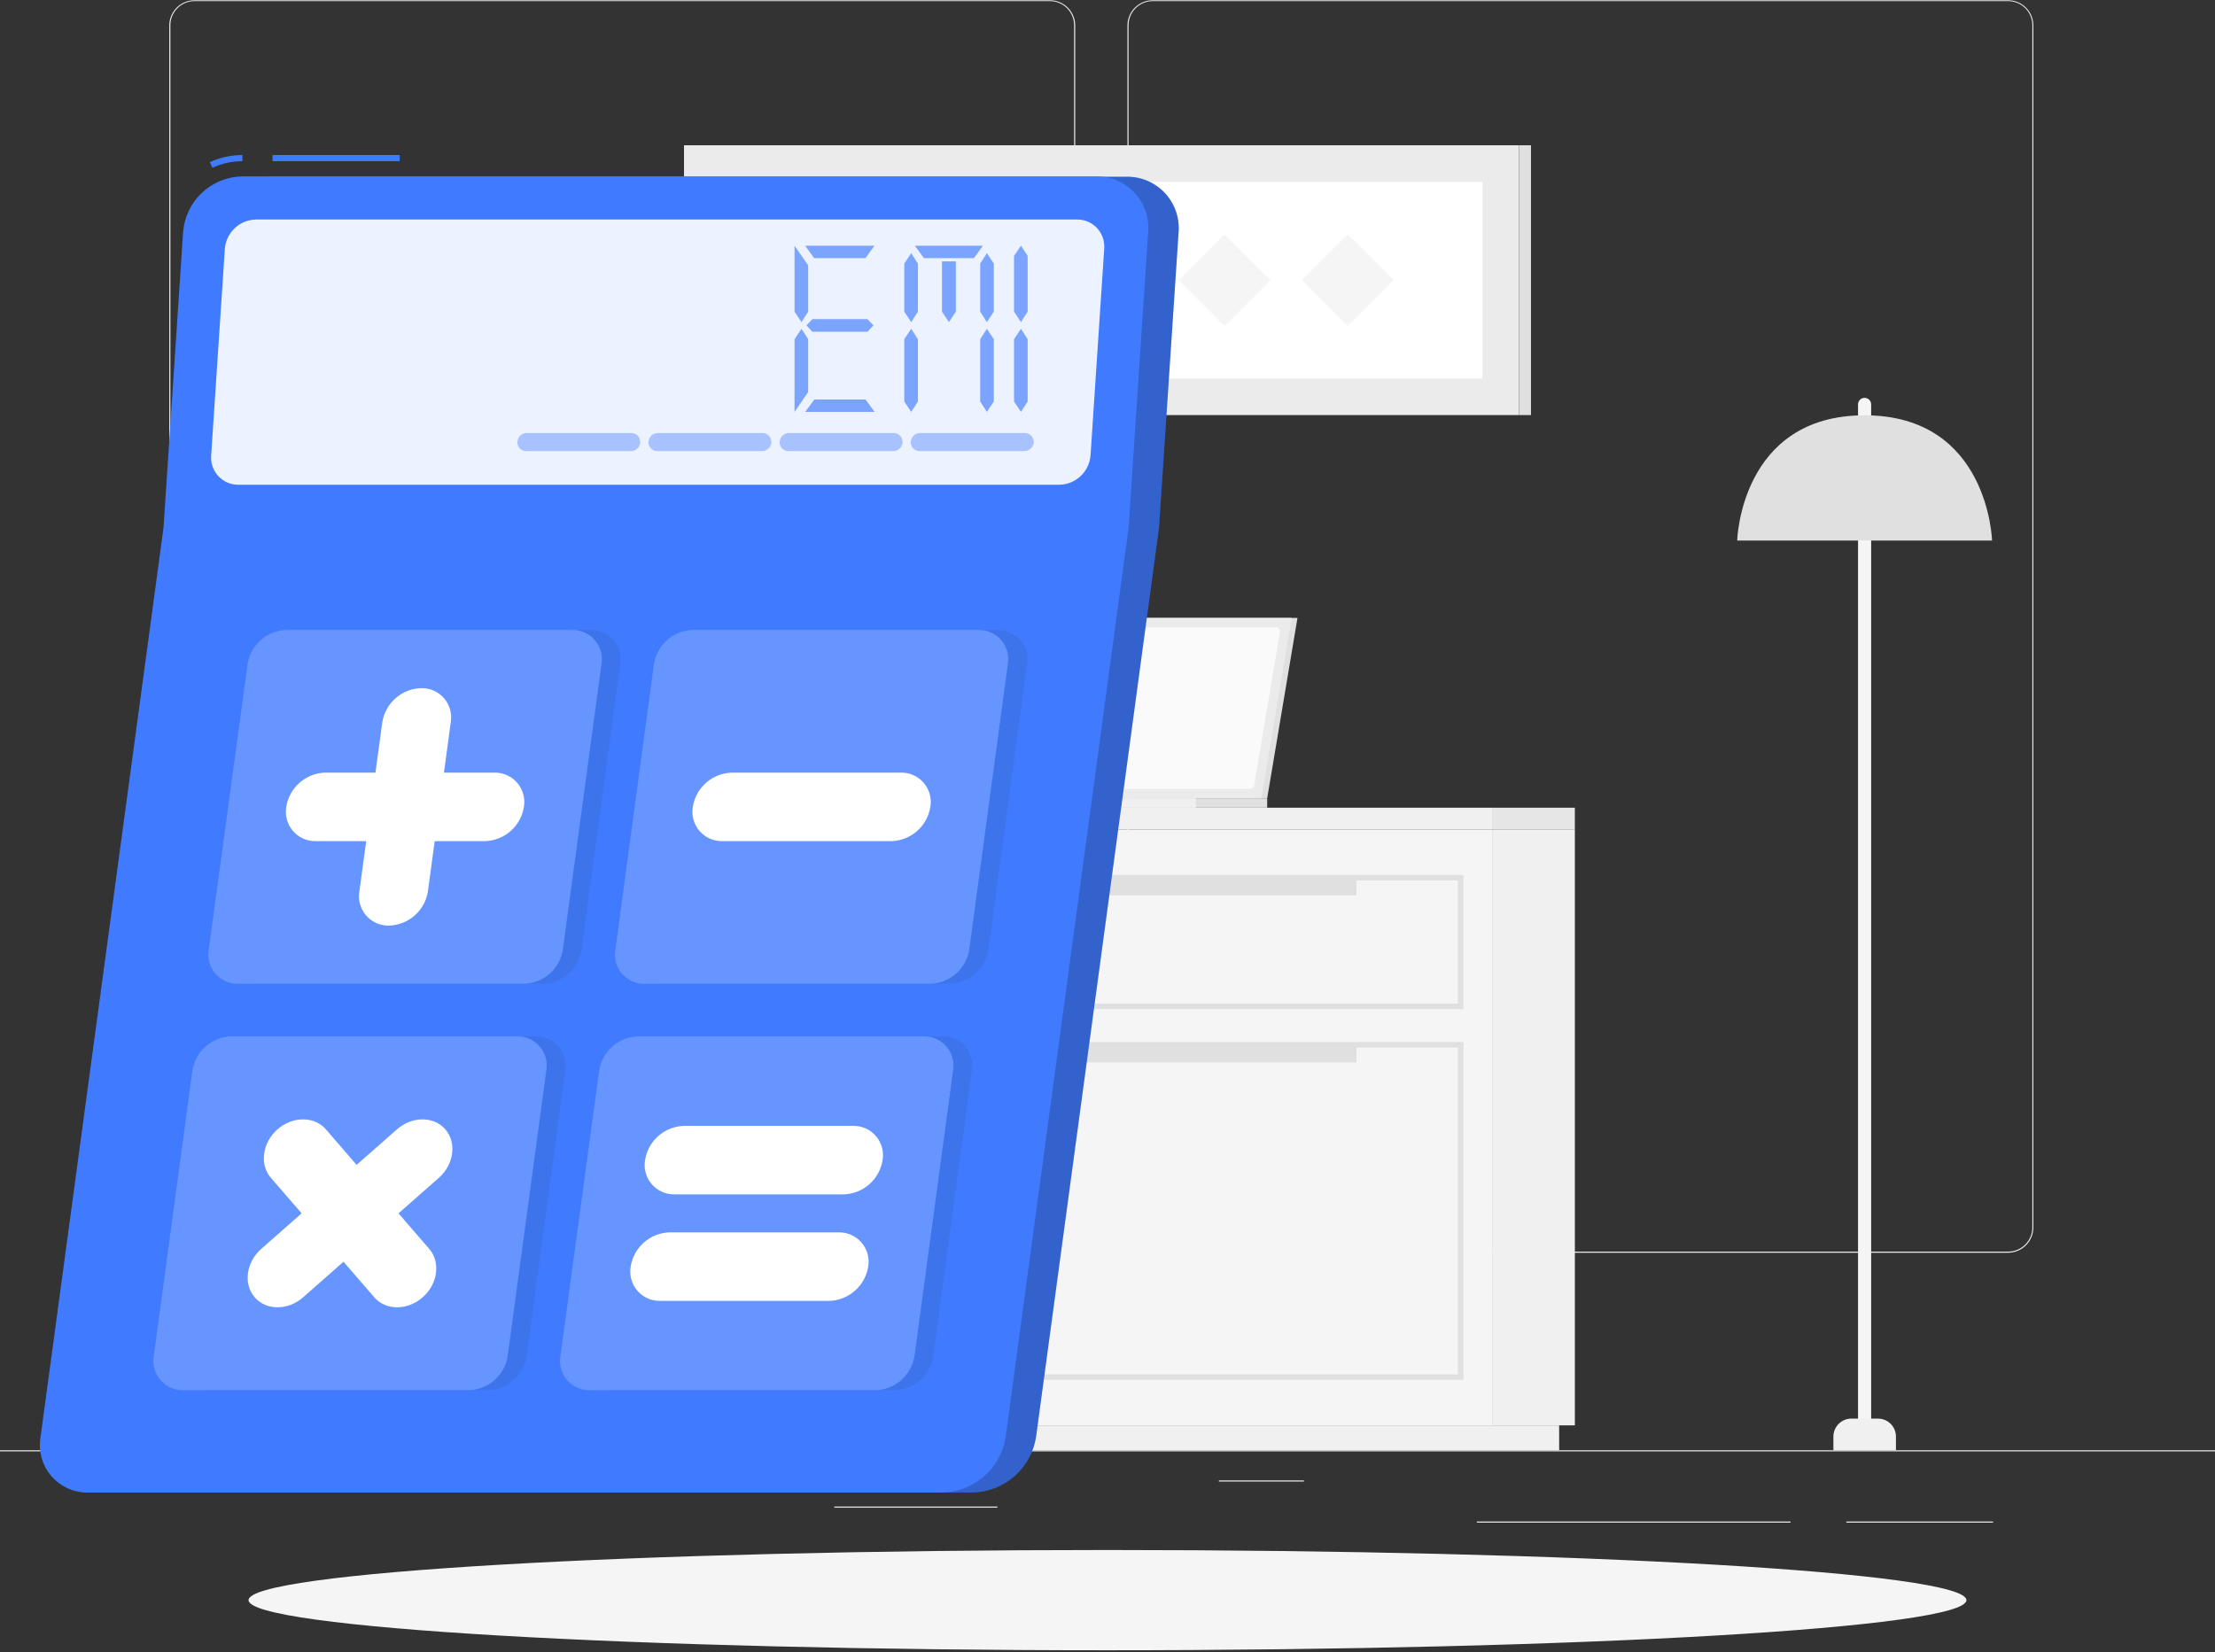 <svg width="500" height="373" viewBox="0 0 500 373" fill="none" xmlns="http://www.w3.org/2000/svg">
<rect x="0" y="0" width="500" height="373" fill="#333333" stroke="none"/>
<g clip-path="url(#clip0_1231_6914)">
<path d="M500 327.45H0V327.7H500V327.45Z" fill="#EBEBEB"/>
<path d="M449.901 343.54H416.781V343.79H449.901V343.54Z" fill="#EBEBEB"/>
<path d="M404.185 343.54H333.375V343.79H404.185V343.54Z" fill="#EBEBEB"/>
<path d="M294.331 334.26H275.141V334.51H294.331V334.26Z" fill="#EBEBEB"/>
<path d="M86.751 335.94H52.461V336.19H86.751V335.94Z" fill="#EBEBEB"/>
<path d="M157.998 335.94H95.648V336.19H157.998V335.94Z" fill="#EBEBEB"/>
<path d="M225.138 340.16H188.328V340.41H225.138V340.16Z" fill="#EBEBEB"/>
<path d="M237.001 282.85H43.911C42.398 282.847 40.949 282.245 39.88 281.174C38.811 280.103 38.211 278.653 38.211 277.14V5.71C38.224 4.206 38.83 2.768 39.897 1.708C40.965 0.648 42.407 0.053 43.911 0.05H237.001C238.515 0.05 239.968 0.652 241.039 1.722C242.109 2.793 242.711 4.246 242.711 5.76V277.14C242.711 278.654 242.109 280.107 241.039 281.178C239.968 282.248 238.515 282.85 237.001 282.85ZM43.911 0.25C42.465 0.253 41.078 0.829 40.057 1.853C39.035 2.876 38.461 4.264 38.461 5.71V277.14C38.461 278.586 39.035 279.974 40.057 280.997C41.078 282.021 42.465 282.597 43.911 282.6H237.001C238.448 282.597 239.835 282.021 240.859 280.998C241.882 279.974 242.458 278.587 242.461 277.14V5.71C242.458 4.263 241.882 2.875 240.859 1.852C239.835 0.829 238.448 0.253 237.001 0.25H43.911Z" fill="#EBEBEB"/>
<path d="M453.31 282.85H260.21C258.696 282.847 257.246 282.245 256.175 281.175C255.105 280.104 254.503 278.654 254.5 277.14V5.71C254.516 4.205 255.124 2.767 256.193 1.708C257.262 0.648 258.705 0.053 260.21 0.05H453.31C454.812 0.055 456.252 0.652 457.317 1.712C458.382 2.771 458.987 4.208 459 5.71V277.14C459 278.651 458.401 280.1 457.335 281.171C456.268 282.241 454.821 282.845 453.31 282.85ZM260.21 0.25C258.763 0.253 257.375 0.829 256.352 1.852C255.329 2.875 254.753 4.263 254.75 5.71V277.14C254.753 278.587 255.329 279.974 256.352 280.998C257.375 282.021 258.763 282.597 260.21 282.6H453.31C454.757 282.597 456.145 282.021 457.168 280.998C458.191 279.974 458.767 278.587 458.77 277.14V5.71C458.767 4.263 458.191 2.875 457.168 1.852C456.145 0.829 454.757 0.253 453.31 0.25H260.21Z" fill="#EBEBEB"/>
<path d="M336.99 321.83H355.5V187.26H336.99V321.83Z" fill="#F0F0F0"/>
<path d="M148.053 327.44H351.953V321.83H148.053V327.44Z" fill="#F0F0F0"/>
<path d="M336.984 187.27H144.484V321.84H336.984V187.27Z" fill="#F5F5F5"/>
<path d="M336.99 187.27H355.5V182.37H336.99V187.27Z" fill="#E6E6E6"/>
<path d="M336.984 182.37H144.484V187.27H336.984V182.37Z" fill="#F0F0F0"/>
<path d="M330.338 227.85H151.148V197.55H330.338V227.85ZM152.388 226.6H329.098V198.8H152.388V226.6Z" fill="#E0E0E0"/>
<path d="M330.338 311.55H151.148V235.28H330.338V311.55ZM152.388 310.31H329.098V236.52H152.388V310.31Z" fill="#E0E0E0"/>
<path d="M175.293 202.16L306.203 202.16V198.18L175.293 198.18V202.16Z" fill="#E0E0E0"/>
<path d="M175.293 239.88L306.203 239.88V235.9L175.293 235.9V239.88Z" fill="#E0E0E0"/>
<path d="M420.902 323.88C420.508 323.877 420.132 323.719 419.855 323.44C419.577 323.161 419.422 322.783 419.422 322.39V91.31C419.422 90.917 419.578 90.541 419.855 90.263C420.133 89.986 420.509 89.83 420.902 89.83C421.294 89.83 421.671 89.986 421.948 90.263C422.226 90.541 422.382 90.917 422.382 91.31V322.39C422.382 322.783 422.226 323.161 421.949 323.44C421.672 323.719 421.295 323.877 420.902 323.88Z" fill="#F5F5F5"/>
<path d="M417.919 320.3H423.919C424.996 320.3 426.029 320.728 426.79 321.489C427.552 322.251 427.979 323.283 427.979 324.36V327.44H413.859V324.36C413.859 323.283 414.287 322.251 415.049 321.489C415.81 320.728 416.843 320.3 417.919 320.3Z" fill="#F0F0F0"/>
<path d="M392.141 122.05C392.141 122.05 392.871 93.77 420.901 93.77C448.931 93.77 449.671 122.05 449.671 122.05H392.141Z" fill="#E0E0E0"/>
<path d="M79.099 323.88C78.704 323.88 78.325 323.723 78.046 323.444C77.766 323.164 77.609 322.785 77.609 322.39V91.31C77.612 90.916 77.77 90.54 78.049 90.263C78.329 89.986 78.706 89.83 79.099 89.83C79.492 89.83 79.868 89.986 80.146 90.263C80.423 90.541 80.579 90.917 80.579 91.31V322.39C80.579 322.783 80.424 323.161 80.147 323.44C79.869 323.719 79.493 323.877 79.099 323.88Z" fill="#F5F5F5"/>
<path d="M76.123 320.3H82.123C83.199 320.3 84.232 320.728 84.993 321.489C85.755 322.251 86.183 323.283 86.183 324.36V327.44H72.062V324.36C72.062 323.827 72.168 323.299 72.372 322.806C72.576 322.314 72.875 321.866 73.252 321.489C73.629 321.112 74.076 320.813 74.569 320.609C75.061 320.405 75.589 320.3 76.123 320.3Z" fill="#F0F0F0"/>
<path d="M50.328 122.05C50.328 122.05 51.058 93.77 79.098 93.77C107.138 93.77 107.858 122.05 107.858 122.05H50.328Z" fill="#E0E0E0"/>
<path d="M286.046 180.25H214.906V182.37H286.046V180.25Z" fill="#E0E0E0"/>
<path d="M286.046 180.25H214.906L221.746 139.52H292.886L286.046 180.25Z" fill="#E0E0E0"/>
<path d="M284.734 180.25H213.594L220.434 139.52H291.574L284.734 180.25Z" fill="#EBEBEB"/>
<path d="M216.295 177.05L222.115 142.42C222.149 142.206 222.259 142.012 222.424 141.872C222.589 141.733 222.799 141.657 223.015 141.66H288.015C288.148 141.66 288.279 141.688 288.399 141.744C288.519 141.799 288.626 141.88 288.712 141.981C288.797 142.082 288.86 142.2 288.895 142.328C288.93 142.456 288.937 142.589 288.915 142.72L283.095 177.35C283.06 177.564 282.95 177.758 282.786 177.899C282.621 178.04 282.412 178.118 282.195 178.12H217.195C217.062 178.121 216.93 178.092 216.809 178.036C216.688 177.98 216.581 177.898 216.495 177.796C216.409 177.694 216.347 177.574 216.312 177.445C216.278 177.316 216.272 177.181 216.295 177.05Z" fill="#FAFAFA"/>
<path d="M269.953 180.25H198.812V182.37H269.953V180.25Z" fill="#F0F0F0"/>
<path d="M342.886 32.8H154.406V93.72H342.886V32.8Z" fill="#EBEBEB"/>
<path d="M342.894 93.72H345.594V32.8H342.894V93.72Z" fill="#E0E0E0"/>
<path d="M334.626 41.06H162.656V85.47H334.626V41.06Z" fill="white"/>
<path d="M259 63.266L248.648 52.914L238.296 63.266L248.648 73.618L259 63.266Z" fill="#F5F5F5"/>
<path d="M231.211 63.266L220.859 52.914L210.507 63.266L220.859 73.618L231.211 63.266Z" fill="#F5F5F5"/>
<path d="M203.415 63.265L193.062 52.913L182.71 63.265L193.062 73.617L203.415 63.265Z" fill="#F5F5F5"/>
<path d="M286.79 63.267L276.438 52.915L266.085 63.267L276.438 73.619L286.79 63.267Z" fill="#F5F5F5"/>
<path d="M314.586 63.267L304.234 52.915L293.882 63.267L304.234 73.619L314.586 63.267Z" fill="#F5F5F5"/>
<path d="M249.999 372.61C357.082 372.61 443.889 367.542 443.889 361.29C443.889 355.038 357.082 349.97 249.999 349.97C142.917 349.97 56.109 355.038 56.109 361.29C56.109 367.542 142.917 372.61 249.999 372.61Z" fill="#F5F5F5"/>
<path d="M266.049 52.433C266.177 50.823 265.967 49.204 265.434 47.679C264.901 46.155 264.056 44.759 262.953 43.579C261.849 42.4 260.512 41.464 259.027 40.83C257.541 40.197 255.94 39.881 254.325 39.901H61.576C58.186 39.949 54.935 41.261 52.461 43.578C49.986 45.896 48.465 49.053 48.195 52.433L43.767 119.198L16.017 324.451C15.746 326.013 15.826 327.617 16.25 329.145C16.674 330.673 17.433 332.087 18.471 333.286C19.509 334.486 20.8 335.439 22.251 336.078C23.703 336.717 25.278 337.026 26.863 336.982H219.626C223.092 336.89 226.415 335.585 229.017 333.296C231.62 331.006 233.337 327.876 233.871 324.451L261.621 119.198L266.049 52.433Z" fill="#407BFF"/>
<path opacity="0.2" d="M266.049 52.433C266.177 50.823 265.967 49.204 265.434 47.679C264.901 46.155 264.056 44.759 262.953 43.579C261.849 42.4 260.512 41.464 259.027 40.83C257.541 40.197 255.94 39.881 254.325 39.901H61.576C58.186 39.949 54.935 41.261 52.461 43.578C49.986 45.896 48.465 49.053 48.195 52.433L43.767 119.198L16.017 324.451C15.746 326.013 15.826 327.617 16.25 329.145C16.674 330.673 17.433 332.087 18.471 333.286C19.509 334.486 20.8 335.439 22.251 336.078C23.703 336.717 25.278 337.026 26.863 336.982H219.626C223.092 336.89 226.415 335.585 229.017 333.296C231.62 331.006 233.337 327.876 233.871 324.451L261.621 119.198L266.049 52.433Z" fill="black"/>
<path d="M212.764 336.996H20.001C18.417 337.038 16.843 336.727 15.393 336.087C13.943 335.447 12.652 334.494 11.615 333.295C10.578 332.097 9.819 330.683 9.393 329.156C8.968 327.629 8.886 326.027 9.155 324.465L36.905 119.198H254.759L227.008 324.451C226.478 327.879 224.762 331.012 222.159 333.304C219.556 335.597 216.232 336.903 212.764 336.996Z" fill="#407BFF"/>
<path d="M90.235 35H61.523V36.392H90.235V35Z" fill="#407BFF"/>
<path d="M47.944 37.882L47.359 36.615C49.665 35.553 52.173 35.002 54.711 35V36.392C52.374 36.394 50.066 36.902 47.944 37.882Z" fill="#407BFF"/>
<path d="M247.478 39.832H54.715C51.325 39.88 48.075 41.191 45.6 43.508C43.125 45.826 41.604 48.983 41.334 52.363L36.906 119.198H254.76L259.174 52.433C259.314 50.819 259.115 49.194 258.589 47.662C258.063 46.131 257.222 44.726 256.12 43.539C255.018 42.352 253.68 41.409 252.192 40.77C250.703 40.132 249.097 39.812 247.478 39.832Z" fill="#407BFF"/>
<path opacity="0.9" d="M47.668 102.851L50.759 56.164C50.901 54.385 51.702 52.722 53.005 51.501C54.308 50.281 56.019 49.59 57.805 49.565H243.09C243.941 49.552 244.785 49.717 245.568 50.05C246.351 50.383 247.055 50.877 247.636 51.498C248.217 52.12 248.662 52.856 248.941 53.66C249.221 54.463 249.329 55.316 249.259 56.164L246.168 102.851C246.023 104.63 245.221 106.291 243.918 107.511C242.616 108.731 240.906 109.423 239.122 109.451H53.836C52.986 109.462 52.143 109.295 51.361 108.961C50.579 108.627 49.876 108.134 49.295 107.513C48.715 106.892 48.27 106.156 47.99 105.354C47.71 104.551 47.6 103.699 47.668 102.851Z" fill="white"/>
<path opacity="0.65" d="M179.352 76.592L180.92 74.24L182.432 76.592V88.52L179.352 93V76.592ZM183.832 90.2H195.368L197.44 93H181.76L183.832 90.2ZM182.04 73.456L183.384 72.056H195.816L197.16 73.456L195.816 74.912H183.384L182.04 73.456ZM179.352 55.48L182.432 59.904V70.376L180.92 72.728L179.352 70.376V55.48ZM195.368 58.28H183.776L181.76 55.48H197.384L195.368 58.28ZM204.125 76.592L205.693 74.24L207.205 76.592V90.648L205.693 93L204.125 90.648V76.592ZM224.341 90.648L222.773 93L221.261 90.648V76.592L222.773 74.24L224.341 76.592V90.648ZM204.125 59.512L205.693 57.16L207.205 59.512V70.376L205.693 72.728L204.125 70.376V59.512ZM212.637 59.008H215.773V70.376L214.205 72.728L212.637 70.376V59.008ZM221.261 59.512L222.773 57.16L224.341 59.512V70.376L222.773 72.728L221.261 70.376V59.512ZM219.861 58.28H208.549L206.533 55.48H221.877L219.861 58.28ZM228.899 76.592L230.467 74.24L231.979 76.592V90.648L230.467 93L228.899 90.648V76.592ZM228.899 57.776L230.467 55.48L231.979 57.776V70.376L230.467 72.728L228.899 70.376V57.776Z" fill="#407BFF"/>
<path opacity="0.4" d="M205.601 99.705C205.645 99.185 205.88 98.7 206.261 98.342C206.641 97.985 207.14 97.781 207.662 97.769H231.332C231.609 97.766 231.883 97.821 232.138 97.93C232.392 98.038 232.621 98.198 232.811 98.4C233.001 98.601 233.147 98.84 233.24 99.1C233.333 99.361 233.371 99.638 233.351 99.913C233.307 100.436 233.07 100.923 232.686 101.28C232.303 101.638 231.801 101.84 231.277 101.849H207.662C207.38 101.862 207.1 101.814 206.838 101.71C206.577 101.606 206.34 101.447 206.145 101.244C205.95 101.041 205.801 100.798 205.707 100.533C205.613 100.268 205.577 99.985 205.601 99.705Z" fill="#407BFF"/>
<path opacity="0.4" d="M175.991 99.705C176.036 99.185 176.271 98.7 176.651 98.342C177.032 97.985 177.531 97.781 178.052 97.769H201.723C202 97.766 202.274 97.821 202.528 97.93C202.783 98.038 203.012 98.198 203.201 98.4C203.391 98.601 203.537 98.84 203.63 99.1C203.723 99.361 203.761 99.638 203.742 99.913C203.697 100.436 203.46 100.923 203.077 101.28C202.694 101.638 202.191 101.84 201.667 101.849H177.997C177.72 101.854 177.445 101.801 177.19 101.693C176.936 101.585 176.706 101.424 176.517 101.222C176.328 101.02 176.184 100.781 176.093 100.519C176.003 100.258 175.968 99.98 175.991 99.705Z" fill="#407BFF"/>
<path opacity="0.4" d="M146.382 99.705C146.427 99.185 146.662 98.7 147.042 98.342C147.422 97.985 147.921 97.781 148.443 97.769H172.114C172.389 97.769 172.662 97.825 172.914 97.934C173.167 98.043 173.395 98.204 173.583 98.405C173.771 98.606 173.916 98.844 174.008 99.103C174.1 99.363 174.138 99.639 174.119 99.913C174.077 100.437 173.841 100.926 173.457 101.284C173.073 101.642 172.569 101.844 172.044 101.849H148.373C148.098 101.852 147.825 101.797 147.572 101.688C147.318 101.58 147.091 101.419 146.903 101.217C146.716 101.015 146.573 100.776 146.483 100.516C146.393 100.255 146.359 99.979 146.382 99.705Z" fill="#407BFF"/>
<path opacity="0.4" d="M116.788 99.704C116.833 99.185 117.068 98.7 117.448 98.342C117.828 97.985 118.327 97.781 118.849 97.769H142.52C142.795 97.768 143.068 97.825 143.321 97.934C143.573 98.043 143.801 98.204 143.989 98.405C144.177 98.606 144.322 98.844 144.414 99.103C144.506 99.363 144.544 99.639 144.525 99.913C144.483 100.437 144.247 100.926 143.863 101.284C143.479 101.642 142.975 101.844 142.45 101.849H118.779C118.504 101.852 118.231 101.797 117.978 101.688C117.725 101.579 117.497 101.419 117.31 101.217C117.122 101.015 116.979 100.776 116.889 100.516C116.799 100.255 116.765 99.979 116.788 99.704Z" fill="#407BFF"/>
<path opacity="0.1" d="M51.41 214.396L60.126 149.97C60.452 147.858 61.508 145.928 63.111 144.516C64.715 143.103 66.763 142.299 68.898 142.242H133.325C134.302 142.215 135.273 142.406 136.168 142.8C137.062 143.195 137.858 143.783 138.498 144.522C139.137 145.262 139.604 146.134 139.866 147.076C140.127 148.018 140.175 149.007 140.008 149.97L131.292 214.396C130.969 216.507 129.916 218.437 128.315 219.849C126.714 221.262 124.668 222.067 122.533 222.124H58.093C57.116 222.151 56.145 221.96 55.251 221.566C54.356 221.171 53.56 220.583 52.92 219.844C52.281 219.104 51.814 218.232 51.552 217.29C51.291 216.348 51.243 215.359 51.41 214.396Z" fill="#263238"/>
<path opacity="0.1" d="M143.194 214.396L151.952 149.97C152.278 147.858 153.334 145.928 154.937 144.516C156.54 143.103 158.588 142.299 160.724 142.242H225.15C226.128 142.213 227.101 142.402 227.996 142.795C228.892 143.189 229.689 143.777 230.329 144.517C230.969 145.257 231.437 146.131 231.697 147.074C231.957 148.017 232.004 149.006 231.834 149.97L223.131 214.396C222.803 216.507 221.746 218.435 220.143 219.847C218.541 221.259 216.494 222.065 214.359 222.124H149.864C148.887 222.151 147.916 221.961 147.022 221.566C146.128 221.172 145.332 220.583 144.694 219.844C144.055 219.104 143.59 218.231 143.33 217.289C143.071 216.347 143.024 215.358 143.194 214.396Z" fill="#263238"/>
<path opacity="0.1" d="M39.007 306.183L47.723 241.729C48.051 239.618 49.108 237.689 50.711 236.278C52.314 234.866 54.36 234.06 56.495 234.001H120.921C121.899 233.974 122.87 234.165 123.764 234.559C124.659 234.953 125.455 235.542 126.094 236.281C126.734 237.02 127.201 237.893 127.462 238.835C127.724 239.777 127.772 240.765 127.605 241.729L118.888 306.169C118.563 308.277 117.508 310.203 115.908 311.613C114.307 313.023 112.262 313.826 110.13 313.883H45.69C44.716 313.909 43.748 313.718 42.855 313.326C41.963 312.933 41.169 312.347 40.53 311.611C39.891 310.875 39.423 310.006 39.159 309.068C38.896 308.129 38.844 307.144 39.007 306.183Z" fill="#263238"/>
<path opacity="0.1" d="M130.798 306.183L139.501 241.729C139.829 239.618 140.886 237.689 142.489 236.278C144.091 234.866 146.138 234.06 148.273 234.001H212.699C213.676 233.974 214.647 234.165 215.542 234.559C216.437 234.953 217.233 235.542 217.872 236.281C218.512 237.02 218.979 237.893 219.24 238.835C219.501 239.777 219.55 240.765 219.383 241.729L210.68 306.169C210.349 308.277 209.291 310.202 207.688 311.611C206.086 313.02 204.041 313.824 201.908 313.883H137.468C136.494 313.909 135.526 313.719 134.634 313.326C133.742 312.933 132.949 312.348 132.311 311.611C131.673 310.874 131.206 310.005 130.945 309.067C130.683 308.128 130.633 307.143 130.798 306.183Z" fill="#263238"/>
<path d="M47.129 214.396L55.887 149.97C56.212 147.858 57.269 145.928 58.872 144.516C60.475 143.103 62.523 142.299 64.659 142.242H129.085C130.062 142.215 131.033 142.406 131.928 142.8C132.823 143.195 133.619 143.783 134.258 144.522C134.898 145.262 135.365 146.134 135.626 147.076C135.887 148.018 135.936 149.007 135.769 149.97L127.052 214.396C126.73 216.507 125.676 218.437 124.075 219.849C122.474 221.262 120.428 222.067 118.294 222.124H53.812C52.835 222.151 51.864 221.96 50.969 221.566C50.075 221.171 49.279 220.583 48.639 219.844C48 219.104 47.532 218.232 47.271 217.29C47.01 216.348 46.961 215.359 47.129 214.396Z" fill="#407BFF"/>
<path opacity="0.2" d="M47.129 214.396L55.887 149.97C56.212 147.858 57.269 145.928 58.872 144.516C60.475 143.103 62.523 142.299 64.659 142.242H129.085C130.062 142.215 131.033 142.406 131.928 142.8C132.823 143.195 133.619 143.783 134.258 144.522C134.898 145.262 135.365 146.134 135.626 147.076C135.887 148.018 135.936 149.007 135.769 149.97L127.052 214.396C126.73 216.507 125.676 218.437 124.075 219.849C122.474 221.262 120.428 222.067 118.294 222.124H53.812C52.835 222.151 51.864 221.96 50.969 221.566C50.075 221.171 49.279 220.583 48.639 219.844C48 219.104 47.532 218.232 47.271 217.29C47.01 216.348 46.961 215.359 47.129 214.396Z" fill="white"/>
<path d="M138.913 214.396L147.615 149.97C147.941 147.858 148.997 145.928 150.6 144.516C152.203 143.103 154.251 142.299 156.387 142.242H220.813C221.791 142.213 222.764 142.402 223.66 142.795C224.555 143.189 225.352 143.777 225.992 144.517C226.632 145.257 227.1 146.131 227.36 147.074C227.62 148.017 227.667 149.006 227.497 149.97L218.794 214.396C218.466 216.507 217.409 218.435 215.806 219.847C214.204 221.259 212.157 222.065 210.022 222.124H145.582C144.605 222.151 143.635 221.961 142.74 221.566C141.846 221.172 141.051 220.583 140.413 219.844C139.774 219.104 139.308 218.231 139.049 217.289C138.789 216.347 138.743 215.358 138.913 214.396Z" fill="#407BFF"/>
<path opacity="0.2" d="M138.913 214.396L147.615 149.97C147.941 147.858 148.997 145.928 150.6 144.516C152.203 143.103 154.251 142.299 156.387 142.242H220.813C221.791 142.213 222.764 142.402 223.66 142.795C224.555 143.189 225.352 143.777 225.992 144.517C226.632 145.257 227.1 146.131 227.36 147.074C227.62 148.017 227.667 149.006 227.497 149.97L218.794 214.396C218.466 216.507 217.409 218.435 215.806 219.847C214.204 221.259 212.157 222.065 210.022 222.124H145.582C144.605 222.151 143.635 221.961 142.74 221.566C141.846 221.172 141.051 220.583 140.413 219.844C139.774 219.104 139.308 218.231 139.049 217.289C138.789 216.347 138.743 215.358 138.913 214.396Z" fill="white"/>
<path d="M34.718 306.183L43.434 241.729C43.762 239.618 44.819 237.689 46.422 236.278C48.025 234.866 50.071 234.06 52.206 234.001H116.632C117.61 233.974 118.581 234.165 119.475 234.559C120.37 234.953 121.166 235.542 121.805 236.281C122.445 237.02 122.912 237.893 123.173 238.835C123.434 239.777 123.483 240.765 123.316 241.729L114.599 306.169C114.274 308.277 113.219 310.203 111.618 311.613C110.018 313.023 107.973 313.826 105.841 313.883H41.401C40.427 313.909 39.459 313.718 38.566 313.326C37.674 312.933 36.88 312.347 36.241 311.611C35.602 310.875 35.134 310.006 34.87 309.068C34.607 308.129 34.555 307.144 34.718 306.183Z" fill="#407BFF"/>
<path opacity="0.2" d="M34.718 306.183L43.434 241.729C43.762 239.618 44.819 237.689 46.422 236.278C48.025 234.866 50.071 234.06 52.206 234.001H116.632C117.61 233.974 118.581 234.165 119.475 234.559C120.37 234.953 121.166 235.542 121.805 236.281C122.445 237.02 122.912 237.893 123.173 238.835C123.434 239.777 123.483 240.765 123.316 241.729L114.599 306.169C114.274 308.277 113.219 310.203 111.618 311.613C110.018 313.023 107.973 313.826 105.841 313.883H41.401C40.427 313.909 39.459 313.718 38.566 313.326C37.674 312.933 36.88 312.347 36.241 311.611C35.602 310.875 35.134 310.006 34.87 309.068C34.607 308.129 34.555 307.144 34.718 306.183Z" fill="white"/>
<path d="M126.509 306.183L135.254 241.729C135.582 239.618 136.639 237.689 138.241 236.278C139.844 234.866 141.891 234.06 144.026 234.001H208.452C209.429 233.974 210.4 234.165 211.295 234.559C212.189 234.953 212.985 235.542 213.625 236.281C214.264 237.02 214.732 237.893 214.993 238.835C215.254 239.777 215.303 240.765 215.135 241.729L206.433 306.169C206.102 308.277 205.043 310.202 203.441 311.611C201.839 313.02 199.794 313.824 197.661 313.883H133.179C132.205 313.909 131.237 313.719 130.345 313.326C129.453 312.933 128.66 312.348 128.022 311.611C127.384 310.874 126.917 310.005 126.656 309.067C126.394 308.128 126.344 307.143 126.509 306.183Z" fill="#407BFF"/>
<path opacity="0.2" d="M126.509 306.183L135.254 241.729C135.582 239.618 136.639 237.689 138.241 236.278C139.844 234.866 141.891 234.06 144.026 234.001H208.452C209.429 233.974 210.4 234.165 211.295 234.559C212.189 234.953 212.985 235.542 213.625 236.281C214.264 237.02 214.732 237.893 214.993 238.835C215.254 239.777 215.303 240.765 215.135 241.729L206.433 306.169C206.102 308.277 205.043 310.202 203.441 311.611C201.839 313.02 199.794 313.824 197.661 313.883H133.179C132.205 313.909 131.237 313.719 130.345 313.326C129.453 312.933 128.66 312.348 128.022 311.611C127.384 310.874 126.917 310.005 126.656 309.067C126.394 308.128 126.344 307.143 126.509 306.183Z" fill="white"/>
<path d="M87.807 208.994C86.831 209.015 85.862 208.821 84.97 208.425C84.078 208.029 83.284 207.441 82.646 206.703C82.007 205.965 81.54 205.095 81.277 204.155C81.014 203.215 80.961 202.228 81.123 201.266L86.289 163.114C86.619 161.003 87.677 159.074 89.279 157.661C90.88 156.247 92.926 155.438 95.061 155.372C96.039 155.348 97.01 155.54 97.905 155.936C98.8 156.332 99.595 156.922 100.235 157.662C100.874 158.403 101.341 159.276 101.602 160.219C101.863 161.161 101.912 162.15 101.745 163.114L96.593 201.266C96.259 203.376 95.199 205.304 93.594 206.715C91.99 208.126 89.943 208.932 87.807 208.994Z" fill="white"/>
<path d="M64.616 182.19C64.949 180.078 66.009 178.149 67.613 176.735C69.217 175.322 71.265 174.513 73.402 174.448H111.581C112.558 174.426 113.528 174.62 114.422 175.017C115.315 175.414 116.11 176.003 116.748 176.743C117.387 177.483 117.854 178.355 118.117 179.297C118.379 180.238 118.429 181.226 118.265 182.19C117.932 184.298 116.873 186.224 115.271 187.635C113.67 189.046 111.626 189.853 109.493 189.918H71.341C70.362 189.946 69.388 189.756 68.491 189.363C67.594 188.97 66.795 188.383 66.152 187.644C65.508 186.905 65.037 186.032 64.772 185.089C64.506 184.146 64.453 183.156 64.616 182.19Z" fill="white"/>
<path d="M57.495 292.913C54.892 289.906 55.56 284.99 58.971 281.983L89.604 254.998C93.015 251.991 97.958 251.991 100.534 254.998C103.138 258.006 102.47 262.935 99.058 265.942L68.425 292.913C65.014 295.921 60.057 295.921 57.495 292.913Z" fill="white"/>
<path d="M62.627 254.998C66.039 251.991 70.982 251.991 73.572 254.998L96.894 281.983C99.498 284.99 98.83 289.906 95.418 292.913C92.007 295.921 87.064 295.921 84.488 292.913L61.151 265.942C58.548 262.935 59.216 258.006 62.627 254.998Z" fill="white"/>
<path d="M156.389 182.19C156.722 180.078 157.783 178.149 159.387 176.735C160.991 175.322 163.038 174.513 165.175 174.448H203.327C204.305 174.424 205.276 174.616 206.171 175.012C207.065 175.408 207.861 175.998 208.5 176.738C209.139 177.479 209.606 178.352 209.867 179.294C210.129 180.237 210.177 181.226 210.01 182.19C209.677 184.298 208.618 186.224 207.017 187.635C205.415 189.046 203.372 189.853 201.238 189.918H163.101C162.122 189.944 161.151 189.753 160.255 189.359C159.359 188.965 158.562 188.377 157.921 187.638C157.279 186.899 156.809 186.028 156.544 185.086C156.279 184.144 156.226 183.155 156.389 182.19Z" fill="white"/>
<path d="M145.61 261.932C145.944 259.822 147.004 257.894 148.609 256.483C150.213 255.072 152.26 254.266 154.396 254.205H192.548C193.524 254.183 194.492 254.377 195.384 254.773C196.277 255.169 197.07 255.757 197.709 256.495C198.347 257.233 198.815 258.104 199.078 259.043C199.341 259.983 199.394 260.97 199.231 261.932C198.901 264.043 197.844 265.972 196.242 267.386C194.64 268.799 192.595 269.609 190.459 269.674H152.294C151.316 269.696 150.346 269.502 149.453 269.105C148.56 268.708 147.765 268.119 147.127 267.379C146.488 266.639 146.021 265.767 145.758 264.825C145.496 263.884 145.446 262.896 145.61 261.932Z" fill="white"/>
<path d="M142.363 285.979C142.696 283.871 143.755 281.945 145.356 280.534C146.958 279.123 149.002 278.316 151.135 278.251H189.287C190.264 278.227 191.234 278.42 192.128 278.815C193.021 279.21 193.817 279.798 194.457 280.536C195.097 281.275 195.566 282.146 195.83 283.087C196.094 284.028 196.146 285.015 195.984 285.979C195.651 288.091 194.591 290.02 192.986 291.434C191.382 292.847 189.335 293.656 187.198 293.721H149.046C148.068 293.745 147.097 293.553 146.203 293.157C145.308 292.761 144.512 292.171 143.873 291.431C143.234 290.69 142.767 289.817 142.506 288.875C142.245 287.932 142.196 286.943 142.363 285.979Z" fill="white"/>
</g>
<defs>
<clipPath id="clip0_1231_6914">
<rect width="500" height="372.61" fill="white"/>
</clipPath>
</defs>
</svg>
